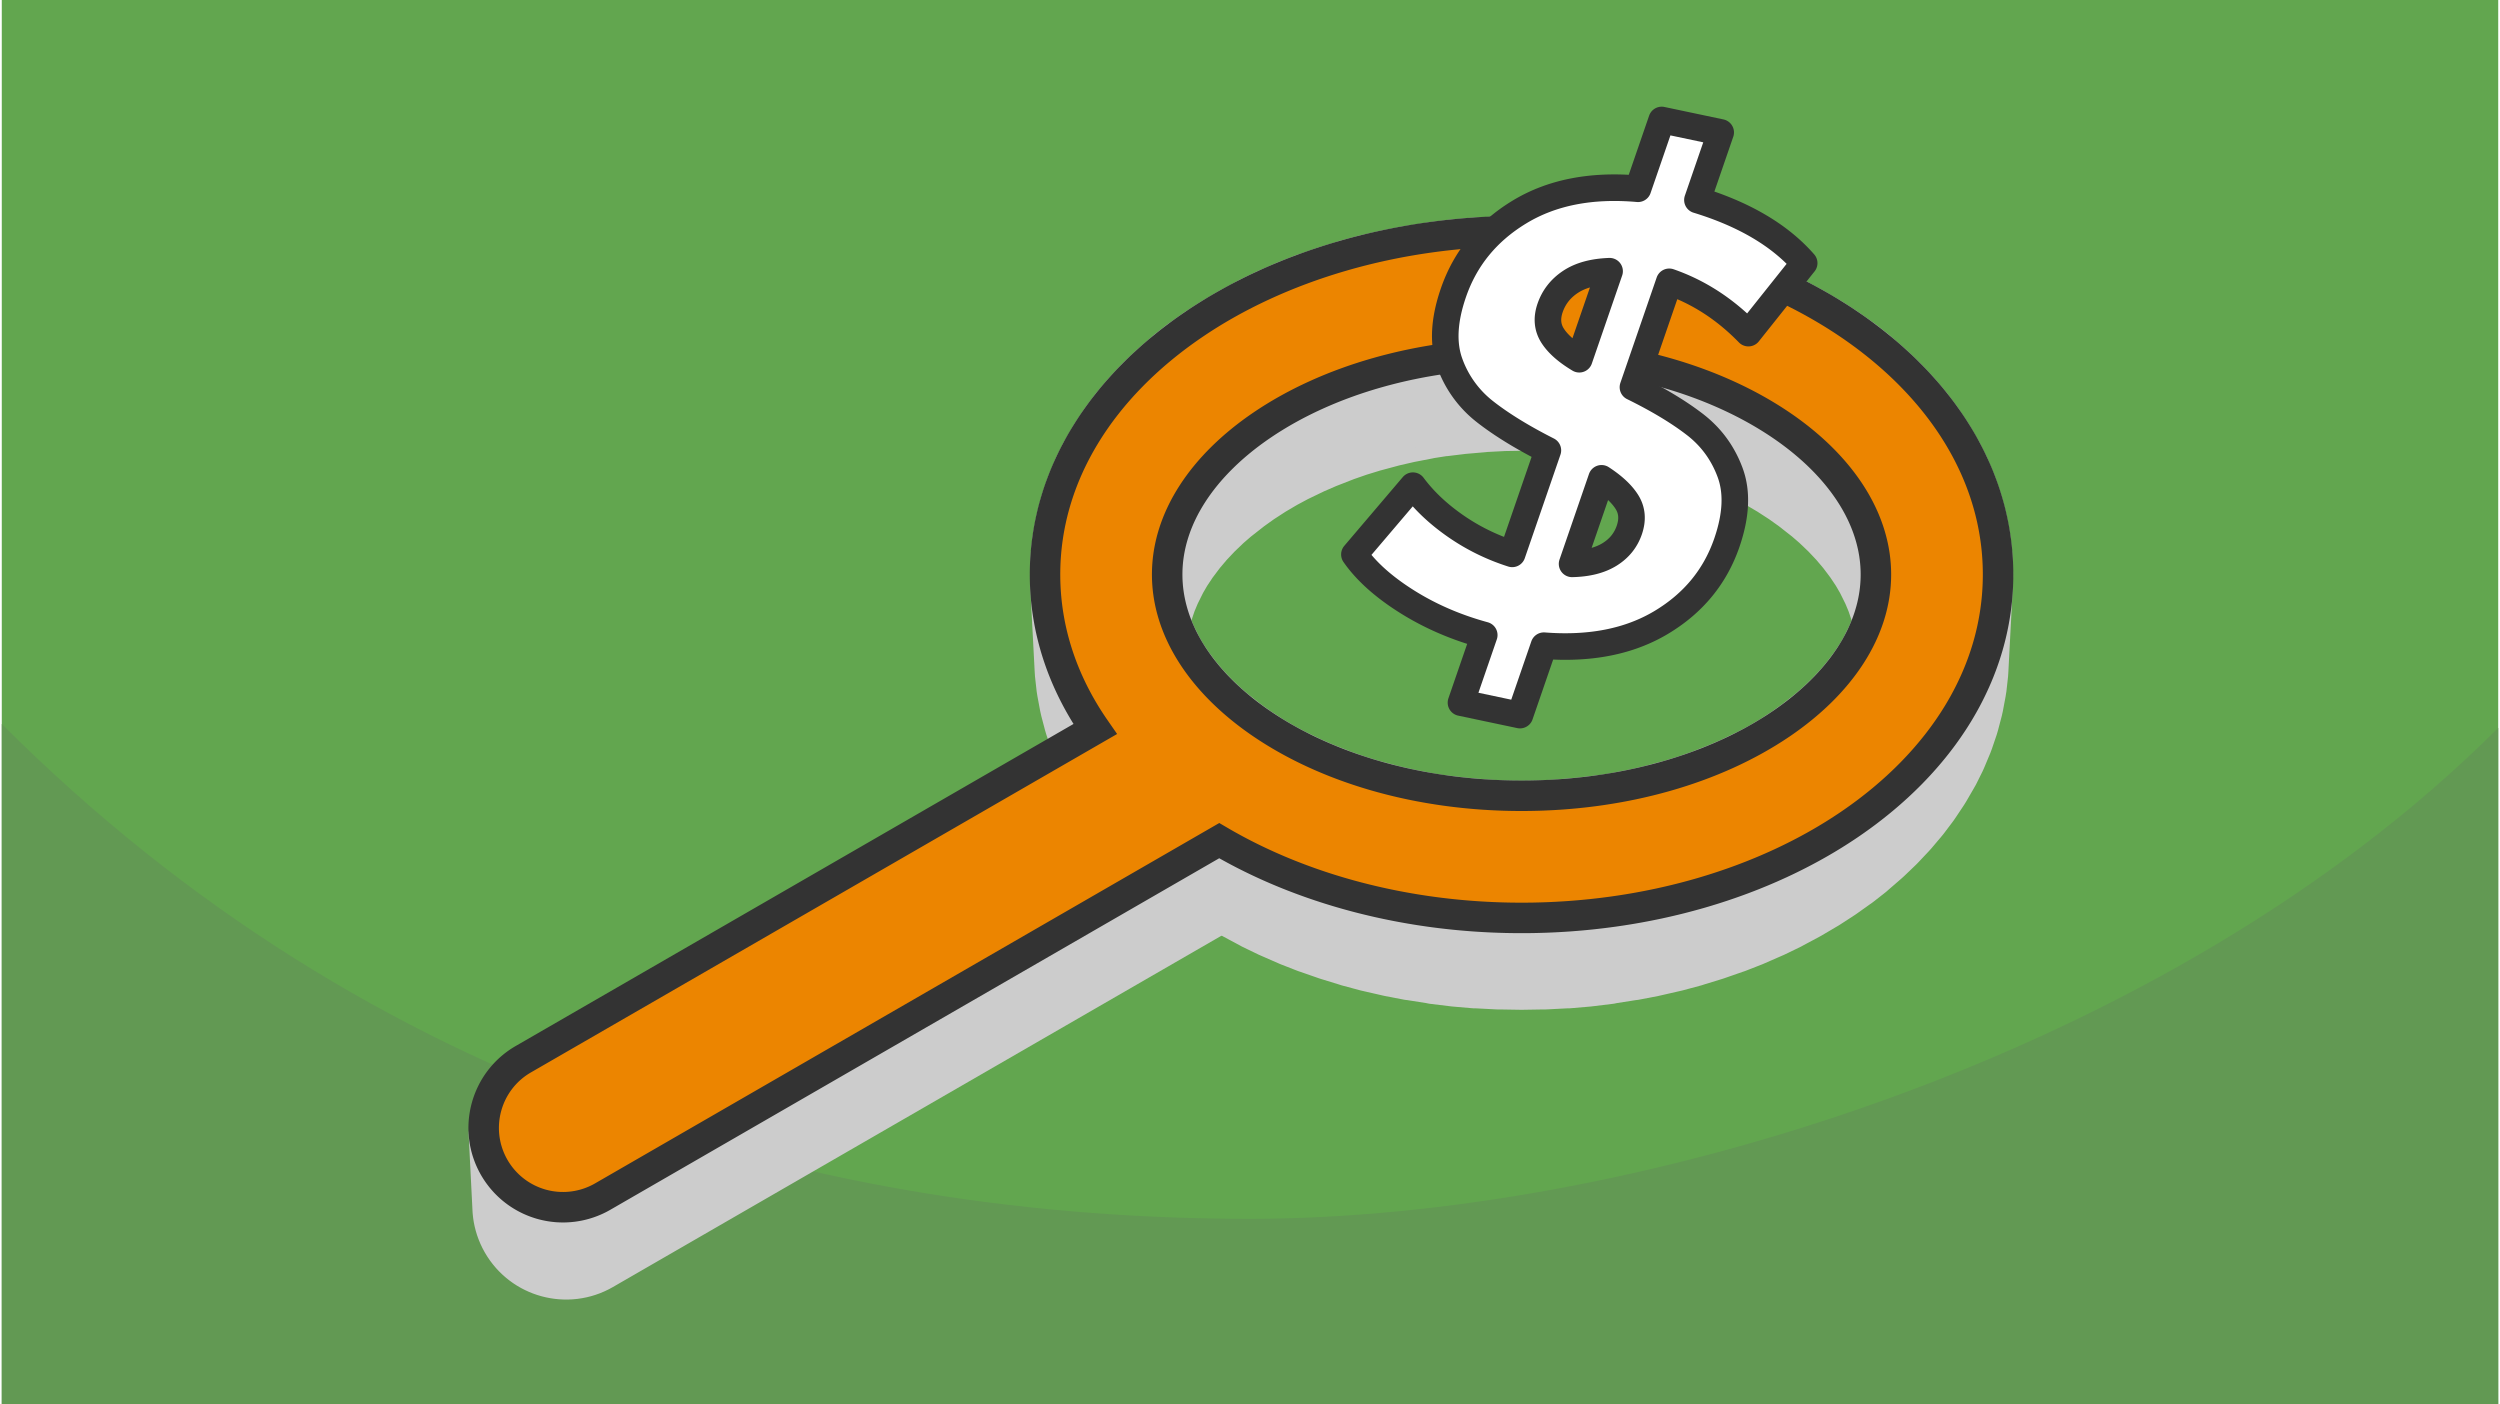 <?xml version="1.0" encoding="UTF-8"?>
<svg xmlns="http://www.w3.org/2000/svg" xmlns:xlink="http://www.w3.org/1999/xlink" width="470" height="264" viewBox="0 0 188.803 106.202" shape-rendering="geometricPrecision" image-rendering="optimizeQuality" fill-rule="evenodd" xmlns:v="https://vecta.io/nano"><path d="M188.803 0H0v106.202h188.803z" fill="#62a64f"/><path d="M188.803 55.045c-24.999 24.999-65.834 37.132-94.401 37.132-31.969 0-66.254-9.276-94.402-37.424v51.449h188.803V55.045z" fill="#629953"/><g fill="#ccc"><path d="M83.559 44.547l.314 6.015-.04-1.088.04-1.088.12-1.074.198-1.058.274-1.041.347-1.022.419-1.003.489-.983.557-.96.623-.936.687-.912.749-.885.809-.858.867-.828.924-.799.977-.767 1.03-.734 1.081-.7 1.128-.665 1.175-.627 1.22-.59 1.262-.549 1.302-.509 1.342-.467 1.378-.424 1.412-.378 1.445-.332 1.476-.285 1.505-.236 1.532-.186 1.557-.135 1.579-.081 1.601-.028 1.601.028 1.579.081 1.557.135 1.532.186 1.505.236 1.476.285 1.445.332 1.413.378 1.377.424 1.342.467 1.302.509 1.262.549 1.22.59 1.175.627 1.128.665 1.081.7 1.03.734.977.767.924.799.867.828.809.858.749.885.687.912.623.936.557.96.489.983.419 1.003.347 1.022.274 1.041.198 1.058.12 1.074.04 1.088-.04 1.088.313-6.015.041-1.099-.041-1.099-.121-1.084-.2-1.069-.276-1.051-.351-1.033-.423-1.013-.494-.993-.563-.969-.629-.946-.694-.921-.756-.894-.818-.867-.876-.837-.932-.806-.988-.775-1.04-.742-1.091-.707-1.14-.671-1.187-.634-1.232-.595-1.275-.556-1.316-.514-1.355-.471-1.391-.428-1.427-.382-1.46-.336-1.491-.288-1.52-.238-1.547-.188-1.573-.136-1.595-.082-1.617-.028-1.617.028-1.596.082-1.572.136-1.547.188-1.52.238-1.491.288-1.46.336-1.427.382-1.392.428-1.354.471-1.316.514-1.275.556-1.232.595-1.187.634-1.14.671-1.091.707-1.04.742-.988.775-.932.806-.877.837-.817.867-.756.894-.694.921-.629.946-.563.969-.494.993-.423 1.013-.351 1.033-.276 1.051-.2 1.069-.122 1.084-.04 1.099z"/><path d="M146.316 44.547l-.313 6.015-.12 1.073-.198 1.058-.274 1.041-.347 1.023-.419 1.003-.489.982-.557.96-.623.937-.687.911-.749.886-.809.857-.867.829-.924.799-.977.767-1.03.734-1.081.7-1.128.664-1.175.628-1.22.589-1.262.55-1.302.509-1.342.467-1.377.423-1.413.379-1.445.332-1.476.285-1.505.236-1.532.186-1.557.134-1.579.082-1.601.027-1.601-.027-1.579-.082-1.557-.134-1.532-.186-1.505-.236-1.476-.285-1.445-.332-1.412-.379-1.378-.423-1.342-.467-1.302-.509-1.262-.55-1.22-.589-1.175-.628-1.128-.664-1.081-.7-1.03-.734-.977-.767-.924-.799-.867-.829-.809-.857-.749-.886-.687-.911-.623-.937-.557-.96-.489-.982-.419-1.003-.347-1.023-.274-1.041-.198-1.058-.12-1.073-.314-6.015.122 1.084.2 1.069.276 1.052.351 1.033.423 1.013.494.992.563.97.629.946.694.921.756.894.817.866.877.837.932.807.988.775 1.04.741 1.091.707 1.14.671 1.187.634 1.232.596 1.275.555 1.316.514 1.354.472 1.392.427 1.427.383 1.46.335 1.491.288 1.52.239 1.547.188 1.572.135 1.596.083 1.617.027 1.617-.027 1.595-.083 1.573-.135 1.547-.188 1.52-.239 1.491-.288 1.46-.335 1.427-.383 1.391-.427 1.355-.472 1.316-.514 1.275-.555 1.232-.596 1.187-.634 1.14-.671 1.091-.707 1.04-.741.988-.775.932-.807.876-.837.818-.866.756-.894.694-.921.629-.946.563-.97.494-.992.423-1.013.351-1.033.276-1.052.2-1.069z"/><g stroke="#ccc" stroke-width="2.306" stroke-linejoin="round" stroke-miterlimit="2.613"><path d="M79.272 50.796l-.314-6.014v-.073l-.041-1.098v-.325l.041-1.099.018-.343.121-1.084.054-.343.2-1.069.072-.325.277-1.051.09-.307.351-1.033.108-.289.423-1.013.127-.289.494-.992.707-1.222.144-.235.629-.946.163-.234.693-.921.163-.198.756-.895.163-.18.817-.867.18-.18.876-.837.163-.144.933-.807.162-.145.988-.774.18-.127 1.04-.741.163-.108 1.091-.707 1.321-.78.162-.09 1.187-.634.162-.09 1.232-.596 1.6-.699 1.315-.515.163-.054 1.355-.471.162-.054 1.392-.428.162-.054 1.427-.382 1.785-.408 1.491-.288.162-.018 1.52-.239.162-.036 1.692-.206 1.572-.135h.163l1.596-.083h.162l1.617-.027h.144l1.617.027h.162l1.596.083h.162l1.573.135 1.692.206.162.036 1.52.239.162.018 1.491.288 1.785.408 1.427.382.162.054 1.392.428.162.054 1.355.471.163.054 1.315.515 1.6.699 1.232.596.162.09 1.187.634.162.09 1.321.78 1.091.707.162.108 1.041.741.18.127.988.774.162.145.933.807.162.144.876.837.181.18.817.867.162.18.757.895.162.198.694.921.163.234.629.946.144.235.707 1.222.494.992.126.289.424 1.013.108.289.351 1.033.09.307.276 1.051.073.325.2 1.069.054.343.121 1.084.018.343.041 1.099v.325l-.041 1.098v.073l-.314 6.014-.018.271-.12 1.073-.054.343-.198 1.058-.072.325-.274 1.041-.09.307-.347 1.023-.108.288-.42 1.004-.126.288-.489.983-.144.252-.557.96-.145.235-.623.936-.162.235-.687.911-.162.199-.749.885-.163.181-.809.857-.18.181-.867.828-.163.145-.923.798-.162.145-.978.767-.181.126-1.03.734-.162.108-1.08.701-1.309.772-.163.09-1.175.628-.162.09-1.22.59-1.587.694-1.302.509-.163.054-1.341.467-.162.054-1.378.423-.162.054-1.413.379-1.77.405-1.476.284-.163.018-1.504.237-.163.036-1.676.204-1.557.134h-.162l-1.58.082h-.162l-1.601.027h-.144l-1.601-.027h-.162l-1.58-.082h-.162l-1.557-.134-1.676-.204-.162-.036-1.505-.237-.163-.018-1.476-.284-1.77-.405-1.412-.379-.163-.054-1.378-.423-.162-.054-1.341-.467-.163-.054-1.302-.509-1.587-.694-1.22-.59-.162-.09-1.175-.628-.162-.09-1.31-.772-1.08-.701-.162-.108-1.03-.734-.181-.126-.978-.767-.162-.145-.923-.798-.163-.145-.867-.828-.18-.181-.809-.857-.163-.181-.749-.885-.162-.199-.687-.911-.162-.235-.623-.936-.145-.235-.557-.96-.144-.252-.489-.983-.126-.288-.42-1.004-.108-.288-.347-1.023-.09-.307-.274-1.041-.072-.325-.198-1.058-.054-.343-.12-1.073-.018-.271zm61.839-3.814l-.109-.414-.251-.739-.274-.655-.44-.885-.347-.597-.449-.675-.589-.782-.563-.665-.638-.676-.721-.689-.639-.553-.002.002-.978-.767.001-.001-.804-.574-.931-.603-.917-.54-.913-.488-.001.003-1.191-.575-.966-.421-1.303-.507.001-.003-1.075-.374-1.156-.355-.001.004-1.413-.379-1.154-.266-1.442-.279.001-.007-1.18-.185-.002.01-1.387-.168-1.557-.134.001-.008-1.418-.074v-.003l-1.366-.023-1.366.023v.003l-1.418.074.001.008-1.557.134-1.387.168-.001-.01-1.181.185.002.007-1.443.279-1.154.265-1.413.38-.001-.004-1.156.355-1.075.374.001.003-1.303.509-.965.419-1.192.575-.001-.003-.913.488-.918.54-.93.603-.804.574.001.001-.978.767-.002-.002-.64.553-.72.689-.638.676-.563.665-.589.782-.449.675-.347.597-.44.885-.274.655-.251.739-.109.415.056.163.278.665.445.895.352.607.456.685.596.791.57.674.647.685.729.697.649.561.001-.002.988.775-.001.001.815.581.941.61.929.547.925.494.001-.003 1.204.582.978.426 1.316.512-.001.002 1.088.379 1.171.36.001-.004 1.427.383 1.168.269 1.458.282-.001.007 1.195.188.001-.011 1.403.171 1.573.135-.001.008 1.434.074v.003l1.382.024 1.382-.024v-.003l1.434-.074-.001-.008 1.573-.136 1.403-.17.001.011 1.195-.188-.001-.007 1.458-.282 1.168-.268 1.427-.384.001.004 1.171-.36 1.088-.379-.001-.002 1.316-.514.978-.424 1.204-.582.001.003.925-.494.929-.547.941-.61.815-.581-.001-.001.987-.775.002.002.649-.561.729-.697.647-.685.57-.674.596-.791.456-.685.352-.607.445-.895.278-.665.056-.164z" fill-rule="nonzero"/><path d="M95.561 58.24l-.296 6.16-.014.286-.027.284-.041.283-.055.279-.067.277-.081.273-.094.27-.107.264-.119.26-.132.254-.145.248-.156.241-.169.235-.181.226-.193.219-.204.209-.216.201-.228.191-.239.181-.25.17-.261.159-46.645 26.93-.269.146-.273.13-.276.116-.28.1-.282.086-.284.071-.286.056-.287.043-.287.028-.288.013h-.287l-.285-.014-.285-.027-.282-.041-.28-.055-.277-.067-.273-.081-.27-.094-.264-.107-.26-.119-.254-.132-.248-.144-.241-.157-.234-.169-.227-.181-.218-.193-.21-.204-.201-.216-.191-.228-.181-.239-.17-.25-.159-.261-.146-.269-.13-.273-.115-.276-.101-.28-.085-.282-.071-.284-.057-.286-.042-.287-.028-.287-.296-5.885.029.29.042.29.057.288.072.287.087.285.101.283.117.279.131.276.147.272.161.263.172.253.183.241.193.23.202.218.212.207.221.195.229.182.236.171.244.158.25.146.257.133.262.121.268.108.272.094.276.082.279.068.283.056.285.041.288.028.288.014h.29l.291-.014.29-.028.29-.043.288-.057.287-.072.285-.086.283-.102.279-.116.276-.132.271-.147 47.117-27.202.263-.161.253-.172.241-.182.23-.193.218-.203.207-.212.195-.221.182-.229.171-.236.158-.244.146-.25.133-.257.121-.262.108-.268.094-.272.082-.276.068-.279.056-.283.041-.285.028-.288z"/></g></g><g fill-rule="nonzero"><path d="M114.938 17.475c9.6 0 18.373 2.701 24.797 7.067 6.946 4.72 11.242 11.395 11.242 18.906s-4.296 14.187-11.242 18.907c-6.423 4.366-15.197 7.066-24.797 7.066-8.669 0-16.665-2.202-22.864-5.844L45.435 90.503a6 6 0 0 1-8.191-2.212c-1.65-2.873-.66-6.541 2.213-8.192l43.233-24.96c-2.429-3.499-3.791-7.463-3.791-11.691 0-7.511 4.296-14.186 11.242-18.906 6.423-4.366 15.197-7.067 24.797-7.067zm19.636 14.682c-4.947-3.362-11.884-5.442-19.636-5.442s-14.689 2.08-19.636 5.442c-4.426 3.008-7.164 7.009-7.164 11.291s2.738 8.284 7.164 11.292c4.947 3.362 11.884 5.442 19.636 5.442s14.689-2.08 19.636-5.442c4.426-3.008 7.164-7.01 7.164-11.292s-2.738-8.283-7.164-11.291z" stroke="#333" stroke-width="2.306" stroke-miterlimit="2.613" fill="#ec8500"/><use xlink:href="#B" fill="#fff"/></g><use xlink:href="#B" stroke="#333" stroke-width="2.009" stroke-linejoin="round" stroke-miterlimit="2.613" fill="none"/><defs ><path id="B" d="M130.466 41.043c-.883 2.563-2.532 4.57-4.947 6.021s-5.378 2.041-8.891 1.768l-1.809 5.25-4.462-.942 1.76-5.11c-2.159-.59-4.116-1.44-5.873-2.549s-3.072-2.291-3.947-3.549l4.425-5.201c.829 1.114 1.899 2.128 3.212 3.042s2.746 1.62 4.299 2.115l2.697-7.828c-1.93-.978-3.51-1.949-4.742-2.913a8.14 8.14 0 0 1-2.666-3.656c-.546-1.474-.458-3.257.263-5.351.894-2.594 2.561-4.631 5.001-6.11s5.427-2.064 8.959-1.754l1.792-5.203 4.463.942-1.76 5.11c3.551 1.086 6.243 2.677 8.074 4.774l-4.218 5.295c-1.768-1.816-3.764-3.109-5.988-3.881l-2.745 7.97c1.91.94 3.476 1.883 4.698 2.828s2.107 2.155 2.652 3.628.464 3.241-.247 5.304zm-13.367-17.76c-.269.781-.207 1.482.186 2.101s1.066 1.214 2.019 1.784l2.293-6.657c-1.228.043-2.214.312-2.96.808s-1.258 1.151-1.538 1.964zm1.661 19.361c1.157-.024 2.1-.261 2.83-.71s1.228-1.065 1.497-1.846.215-1.48-.163-2.097-1.023-1.222-1.936-1.817l-2.228 6.47z"/></defs></svg>